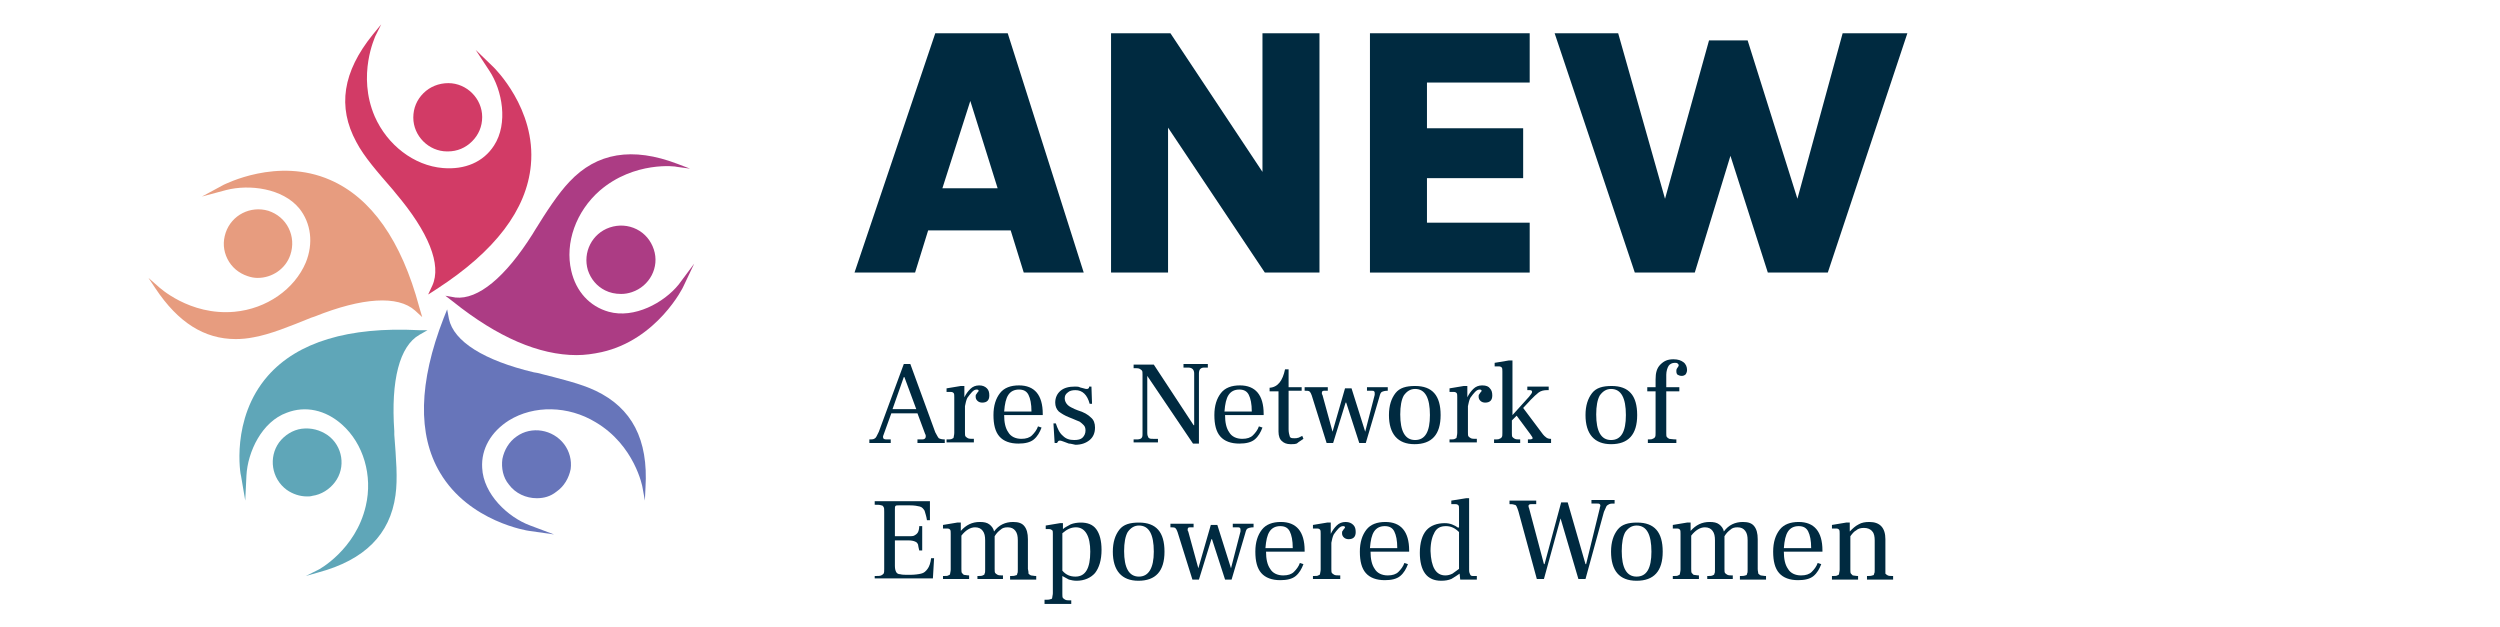 <?xml version="1.0" encoding="utf-8"?>
<!-- Generator: Adobe Illustrator 28.2.0, SVG Export Plug-In . SVG Version: 6.00 Build 0)  -->
<svg version="1.1" xmlns="http://www.w3.org/2000/svg" xmlns:xlink="http://www.w3.org/1999/xlink" x="0px" y="0px"
	 viewBox="0 0 421 105.6" style="enable-background:new 0 0 421 105.6;" xml:space="preserve">
<style type="text/css">
	.st0{display:none;}
	.st1{fill:#002A40;}
	.st2{fill:#E79C7F;}
	.st3{fill:#5FA6B8;}
	.st4{fill:#6775BA;}
	.st5{fill:#AC3C84;}
	.st6{fill:#D23B66;}
</style>
<g id="Pink">
</g>
<g id="Purple" class="st0">
</g>
<g id="Layer_1_copy">
	<g>
		<g>
			<g>
				<path class="st1" d="M143.9,45.9l13.6-40.3h12.2l12.8,40.3h-10.1l-2.2-7.1h-13.9l-2.2,7.1H143.9z M158.7,31.7h9.3l-4.6-14.7
					L158.7,31.7z"/>
				<path class="st1" d="M187.1,5.6h10L213.3,30h-0.7V5.6h9.6v40.3H213l-17.9-26.8h1.6v26.8h-9.6V5.6z"/>
				<path class="st1" d="M230.7,45.9V5.6h26.9v8.3h-17.3v7.7h16.2V30h-16.2v7.5h17.3v8.4H230.7z"/>
				<path class="st1" d="M261.8,5.6h10.7l9,31.8h-2.2l8.5-30.6h6.5l9.4,29.9h-1.9l8.5-31.1h10.9l-13.4,40.3h-10.1l-6.5-20.3h0.4
					l-6.2,20.3h-10.1L261.8,5.6z"/>
			</g>
			<g>
				<path class="st1" d="M158.1,73.8c0.2,0.1,0.5,0.2,1,0.2v0.6h-4.6V74h0.8c0.4,0,0.6-0.2,0.6-0.5c0-0.1,0-0.3-0.1-0.4l-1.3-3.5
					h-4.4l-1.3,3.6c-0.1,0.2-0.1,0.3-0.1,0.4c0,0.3,0.2,0.4,0.6,0.4h0.7v0.6h-3.6V74c0.3,0,0.6,0,0.8-0.1c0.2-0.1,0.3-0.2,0.4-0.4
					s0.2-0.4,0.4-0.8l4.2-11.4h1.1l4.2,11.5C157.8,73.3,157.9,73.6,158.1,73.8z M154.3,68.9l-2-5.4h-0.1l-1.9,5.4H154.3z"/>
				<path class="st1" d="M166.2,65.4c0.3,0.3,0.4,0.7,0.4,1.2c0,0.4-0.1,0.7-0.3,0.9c-0.2,0.2-0.5,0.3-0.9,0.3
					c-0.3,0-0.6-0.1-0.8-0.3c-0.2-0.2-0.3-0.4-0.3-0.7c0-0.2,0-0.3,0.1-0.4c0.1-0.1,0.1-0.2,0.2-0.3c0.1-0.1,0.2-0.2,0.2-0.3
					c0-0.1-0.1-0.2-0.3-0.2c-0.3,0-0.5,0.1-0.8,0.4c-0.3,0.3-0.5,0.6-0.8,1c-0.2,0.4-0.3,0.9-0.4,1.4v4.4c0,0.3,0,0.6,0.1,0.7
					c0.1,0.1,0.2,0.2,0.4,0.3s0.5,0.1,1,0.1v0.6h-4.6V74c0.4,0,0.8,0,0.9-0.1c0.2-0.1,0.3-0.1,0.3-0.3c0-0.1,0.1-0.4,0.1-0.7v-6
					c0-0.3,0-0.6-0.1-0.7s-0.2-0.2-0.5-0.2h-0.7v-0.6l2.4-0.4h0.6v1.9h0c0.3-0.6,0.6-1,1-1.4s0.9-0.6,1.5-0.6
					C165.5,64.9,165.9,65.1,166.2,65.4z"/>
				<path class="st1" d="M175.5,69.9h-6.4c0,1.2,0.2,2.2,0.7,2.9c0.4,0.7,1.2,1.1,2.2,1.1c0.8,0,1.4-0.2,1.8-0.6s0.8-0.9,1-1.5
					l0.6,0.2c-0.3,0.8-0.7,1.5-1.3,2s-1.5,0.7-2.6,0.7c-1.4,0-2.5-0.4-3.2-1.2c-0.7-0.8-1-2-1-3.6c0-1.6,0.4-2.8,1.1-3.7
					c0.7-0.9,1.8-1.3,3.2-1.3c2.6,0,4,1.6,4,4.8V69.9z M173.7,69.3c0-1.3-0.2-2.2-0.5-2.8s-0.8-0.9-1.6-0.9c-0.8,0-1.4,0.3-1.8,0.9
					c-0.4,0.6-0.6,1.5-0.7,2.8H173.7z"/>
				<path class="st1" d="M180,74.7c-0.3-0.1-0.5-0.2-0.8-0.3c-0.3-0.1-0.5-0.2-0.7-0.2c-0.1,0-0.2,0-0.3,0.1
					c-0.1,0.1-0.1,0.2-0.2,0.3h-0.4l-0.2-3.3h0.4c0.3,0.9,0.6,1.6,1.2,2.1c0.5,0.5,1.1,0.7,1.9,0.7c0.6,0,1.1-0.1,1.4-0.4
					s0.5-0.7,0.5-1.2c0-0.4-0.1-0.7-0.3-0.9c-0.2-0.2-0.4-0.4-0.7-0.6c-0.3-0.1-0.7-0.3-1.2-0.5l-0.5-0.2c-0.8-0.3-1.4-0.7-1.8-1
					c-0.4-0.4-0.6-0.9-0.6-1.5c0-0.8,0.3-1.5,0.9-2c0.6-0.5,1.4-0.7,2.4-0.7c0.3,0,0.6,0,0.8,0.1s0.4,0.1,0.7,0.2
					c0.3,0.1,0.4,0.1,0.5,0.1c0.1,0,0.2,0,0.3-0.1c0.1-0.1,0.1-0.1,0.1-0.2c0-0.1,0-0.1,0-0.1h0.4l0.1,2.9h-0.4
					c-0.4-1.5-1.2-2.3-2.4-2.3c-0.5,0-1,0.1-1.3,0.4c-0.4,0.3-0.5,0.6-0.5,1s0.2,0.8,0.5,1.1c0.3,0.3,0.8,0.5,1.2,0.7l0.5,0.2
					c1,0.3,1.7,0.7,2.2,1.2c0.5,0.4,0.7,1,0.7,1.7c0,0.9-0.3,1.6-0.9,2.1c-0.6,0.5-1.4,0.8-2.4,0.8C180.6,74.8,180.3,74.7,180,74.7z
					"/>
				<path class="st1" d="M193.2,63.3L193.2,63.3l0,9.6c0,0.4,0.1,0.6,0.2,0.8c0.2,0.2,0.4,0.2,0.8,0.2h0.8v0.6h-4.1V74h0.6
					c0.3,0,0.6-0.1,0.7-0.2c0.2-0.2,0.2-0.4,0.2-0.8v-9.9c0-0.3,0-0.6-0.1-0.7c-0.1-0.1-0.2-0.2-0.4-0.3c-0.2-0.1-0.5-0.1-1-0.1
					v-0.6h3.4l6.7,10.2h0.1v-8.7c0-0.6-0.3-1-1-1h-0.8v-0.6h4.1v0.6h-0.6c-0.6,0-0.9,0.3-0.9,1v11.8h-1L193.2,63.3z"/>
				<path class="st1" d="M212.7,69.9h-6.4c0,1.2,0.2,2.2,0.7,2.9c0.4,0.7,1.2,1.1,2.2,1.1c0.8,0,1.4-0.2,1.8-0.6s0.8-0.9,1-1.5
					l0.6,0.2c-0.3,0.8-0.7,1.5-1.3,2s-1.5,0.7-2.6,0.7c-1.4,0-2.5-0.4-3.2-1.2c-0.7-0.8-1-2-1-3.6c0-1.6,0.4-2.8,1.1-3.7
					c0.7-0.9,1.8-1.3,3.2-1.3c2.6,0,4,1.6,4,4.8V69.9z M210.8,69.3c0-1.3-0.2-2.2-0.5-2.8s-0.8-0.9-1.6-0.9c-0.8,0-1.4,0.3-1.8,0.9
					c-0.4,0.6-0.6,1.5-0.7,2.8H210.8z"/>
				<path class="st1" d="M215.9,74.3c-0.4-0.3-0.6-0.9-0.6-1.6v-6.8h-1.5v-0.6c1.4-0.1,2.2-1.2,2.6-3.1h0.6v3h2.2v0.6H217v6.5
					c0,0.5,0.1,0.9,0.2,1.2s0.4,0.3,0.8,0.3c0.2,0,0.4,0,0.7-0.1c0.2-0.1,0.4-0.2,0.6-0.3l0.2,0.5c-0.4,0.3-0.8,0.5-1,0.7
					s-0.7,0.2-1.2,0.2C216.7,74.8,216.2,74.6,215.9,74.3z"/>
				<path class="st1" d="M220.9,66.6c-0.1-0.3-0.2-0.5-0.4-0.7c-0.2-0.1-0.4-0.1-0.8-0.1v-0.6h3.9v0.6h-0.6c-0.3,0-0.4,0.1-0.4,0.4
					c0,0.1,0,0.2,0.1,0.3l1.7,6.2h0l2.1-7.3h1.1l2.3,7.3h0l1.6-6.2c0-0.1,0-0.2,0-0.3c0-0.1,0-0.2-0.1-0.3c-0.1-0.1-0.2-0.1-0.4-0.1
					h-0.8v-0.6h3.5v0.6c-0.5,0-0.8,0.1-1,0.2c-0.2,0.1-0.3,0.4-0.4,0.8l-2.3,7.8h-1.1l-2.2-6.8h-0.1l-2.1,6.8h-1.1L220.9,66.6z"/>
				<path class="st1" d="M233.9,69.9c0-1.6,0.4-2.8,1.1-3.7s1.8-1.2,3.3-1.2c2.9,0,4.3,1.6,4.3,4.9c0,3.3-1.5,4.9-4.4,4.9
					C235.4,74.8,233.9,73.1,233.9,69.9z M240.8,69.9c0-2.9-0.8-4.4-2.5-4.4c-0.8,0-1.4,0.4-1.9,1.1c-0.4,0.7-0.6,1.8-0.6,3.2
					c0,2.8,0.8,4.3,2.5,4.3C240,74.1,240.8,72.7,240.8,69.9z"/>
				<path class="st1" d="M250.9,65.4c0.3,0.3,0.4,0.7,0.4,1.2c0,0.4-0.1,0.7-0.3,0.9c-0.2,0.2-0.5,0.3-0.9,0.3
					c-0.3,0-0.6-0.1-0.8-0.3c-0.2-0.2-0.3-0.4-0.3-0.7c0-0.2,0-0.3,0.1-0.4c0.1-0.1,0.1-0.2,0.2-0.3c0.1-0.1,0.2-0.2,0.2-0.3
					c0-0.1-0.1-0.2-0.3-0.2c-0.3,0-0.5,0.1-0.8,0.4c-0.3,0.3-0.5,0.6-0.8,1c-0.2,0.4-0.3,0.9-0.4,1.4v4.4c0,0.3,0,0.6,0.1,0.7
					c0.1,0.1,0.2,0.2,0.4,0.3s0.5,0.1,1,0.1v0.6h-4.6V74c0.4,0,0.8,0,0.9-0.1c0.2-0.1,0.3-0.1,0.3-0.3c0-0.1,0.1-0.4,0.1-0.7v-6
					c0-0.3,0-0.6-0.1-0.7s-0.2-0.2-0.5-0.2h-0.7v-0.6l2.4-0.4h0.6v1.9h0c0.3-0.6,0.6-1,1-1.4s0.9-0.6,1.5-0.6
					C250.3,64.9,250.7,65.1,250.9,65.4z"/>
				<path class="st1" d="M261.2,74v0.6h-3.9V74h0.3c0.3,0,0.5-0.1,0.5-0.2c0-0.1-0.1-0.3-0.4-0.7l-2.3-3.1l-0.8,0.8v2.1
					c0,0.3,0,0.6,0.1,0.7c0.1,0.1,0.2,0.2,0.4,0.3c0.2,0.1,0.5,0.1,0.9,0.1v0.6h-4.4V74c0.4,0,0.8,0,0.9-0.1
					c0.2-0.1,0.3-0.1,0.4-0.3c0.1-0.1,0.1-0.4,0.1-0.7V62.6c0-0.3,0-0.6-0.1-0.7c-0.1-0.1-0.2-0.2-0.5-0.2h-0.7v-0.6l2.4-0.4h0.6
					v9.2l2.8-3.1c0.3-0.4,0.5-0.6,0.5-0.8c0-0.2-0.1-0.3-0.4-0.3h-0.4v-0.6h3.6v0.6h-0.3c-0.5,0-1,0.1-1.4,0.4
					c-0.4,0.3-0.8,0.7-1.3,1.2l-1.3,1.4l2.7,3.6c0.5,0.7,0.8,1.1,1.1,1.3c0.2,0.2,0.5,0.3,0.8,0.3H261.2z"/>
				<path class="st1" d="M267,69.9c0-1.6,0.4-2.8,1.1-3.7s1.8-1.2,3.3-1.2c2.9,0,4.3,1.6,4.3,4.9c0,3.3-1.5,4.9-4.4,4.9
					C268.5,74.8,267,73.1,267,69.9z M273.8,69.9c0-2.9-0.8-4.4-2.5-4.4c-0.8,0-1.4,0.4-1.9,1.1c-0.4,0.7-0.6,1.8-0.6,3.2
					c0,2.8,0.8,4.3,2.5,4.3C273,74.1,273.8,72.7,273.8,69.9z"/>
				<path class="st1" d="M277.4,74c0.4,0,0.8,0,0.9-0.1c0.2-0.1,0.3-0.1,0.4-0.3c0.1-0.1,0.1-0.4,0.1-0.7v-7h-1.4v-0.7h1.4v-1.3
					c0-1.1,0.2-1.9,0.8-2.5s1.2-0.9,2.2-0.9c0.8,0,1.3,0.2,1.7,0.5c0.4,0.3,0.6,0.8,0.6,1.3c0,0.3-0.1,0.5-0.2,0.7
					c-0.2,0.2-0.4,0.3-0.7,0.3c-0.3,0-0.5-0.1-0.7-0.2c-0.2-0.2-0.2-0.4-0.2-0.7c0-0.2,0.1-0.4,0.2-0.5s0.2-0.3,0.2-0.4
					c0-0.1-0.1-0.2-0.2-0.3c-0.1-0.1-0.3-0.1-0.5-0.1c-0.4,0-0.8,0.2-1,0.5c-0.2,0.3-0.4,0.9-0.4,1.5v2.1h2.2v0.7h-2.2v7
					c0,0.3,0,0.6,0.1,0.7c0.1,0.1,0.2,0.2,0.4,0.3c0.2,0,0.6,0.1,1.2,0.1v0.6h-4.8V74z"/>
				<path class="st1" d="M147.3,97c0.5,0,0.9,0,1.1-0.1c0.2-0.1,0.3-0.2,0.4-0.3c0.1-0.2,0.1-0.4,0.1-0.8v-9.6c0-0.4,0-0.7-0.1-0.8
					c-0.1-0.2-0.2-0.3-0.4-0.3c-0.2-0.1-0.6-0.1-1.1-0.1v-0.6h9.3v3.2h-0.5c-0.1-0.7-0.3-1.2-0.4-1.6c-0.2-0.3-0.4-0.6-0.8-0.7
					c-0.4-0.1-0.9-0.2-1.7-0.2h-1.8c-0.3,0-0.5,0-0.6,0.1s-0.1,0.3-0.1,0.6v4.5h2.3c0.5,0,0.9,0,1.1-0.2c0.2-0.1,0.4-0.3,0.5-0.5
					c0.1-0.2,0.2-0.6,0.2-1h0.5v4.1h-0.5c-0.1-0.5-0.2-0.8-0.2-1c-0.1-0.2-0.2-0.4-0.5-0.5c-0.2-0.1-0.6-0.2-1.1-0.2h-2.3v4.3
					c0,0.5,0.1,0.8,0.2,1c0.1,0.2,0.3,0.4,0.7,0.4c0.3,0.1,0.9,0.1,1.6,0.1c0.8,0,1.5-0.1,1.9-0.2c0.5-0.1,0.8-0.4,1.1-0.8
					c0.3-0.4,0.5-1,0.6-1.8h0.5l-0.2,3.4h-9.8V97z"/>
				<path class="st1" d="M173.2,96.6c0.1,0.1,0.2,0.2,0.4,0.3c0.2,0,0.5,0.1,0.9,0.1v0.6h-4.4V97c0.4,0,0.7,0,0.9-0.1
					c0.2,0,0.3-0.1,0.3-0.3c0.1-0.1,0.1-0.4,0.1-0.7v-4.9c0-0.7-0.1-1.2-0.4-1.6s-0.7-0.6-1.3-0.6c-0.5,0-0.9,0.1-1.2,0.4
					c-0.4,0.3-0.7,0.6-1,1.1v5.5c0,0.3,0,0.6,0.1,0.7c0.1,0.1,0.2,0.2,0.4,0.3c0.2,0.1,0.5,0.1,0.9,0.1v0.6h-4.3V97
					c0.4,0,0.7,0,0.9-0.1s0.3-0.1,0.3-0.3c0.1-0.1,0.1-0.4,0.1-0.7v-4.9c0-0.7-0.1-1.2-0.4-1.6c-0.3-0.4-0.7-0.6-1.3-0.6
					c-0.8,0-1.6,0.5-2.3,1.4v5.6c0,0.3,0,0.6,0.1,0.7c0.1,0.1,0.2,0.2,0.3,0.3c0.2,0,0.5,0.1,0.9,0.1v0.6h-4.4V97
					c0.4,0,0.8,0,0.9-0.1c0.2-0.1,0.3-0.1,0.3-0.3c0-0.1,0.1-0.4,0.1-0.7v-6c0-0.3,0-0.6-0.1-0.7s-0.2-0.2-0.5-0.2h-0.7v-0.6
					l2.4-0.4h0.6v1.4h0c0.9-1,1.9-1.5,3.2-1.5c0.7,0,1.2,0.1,1.6,0.4s0.7,0.7,0.8,1.2c0.8-1.1,1.9-1.6,3.2-1.6
					c0.9,0,1.5,0.2,1.9,0.7c0.4,0.5,0.6,1.2,0.6,2.2v5C173.2,96.2,173.2,96.4,173.2,96.6z"/>
				<path class="st1" d="M184.6,89.1c0.6,0.8,0.9,2,0.9,3.5c0,1.7-0.4,3-1.1,3.9c-0.7,0.8-1.8,1.3-3.1,1.3c-0.5,0-0.9-0.1-1.3-0.2
					c-0.4-0.2-0.7-0.4-1.1-0.6v3c0,0.3,0,0.6,0.1,0.7c0.1,0.1,0.2,0.2,0.4,0.3c0.2,0.1,0.5,0.1,1,0.1v0.6h-4.5V101
					c0.5,0,0.8,0,1-0.1c0.2,0,0.3-0.1,0.3-0.3s0.1-0.4,0.1-0.7v-10c0-0.3,0-0.5-0.1-0.6c-0.1-0.1-0.3-0.2-0.5-0.2h-0.6v-0.6l2.4-0.4
					h0.5v1c0.3-0.3,0.8-0.5,1.3-0.8c0.5-0.2,1.1-0.3,1.7-0.3C183.1,88,184,88.3,184.6,89.1z M183.6,92.9c0-1.3-0.2-2.3-0.6-3
					c-0.4-0.7-1-1.1-1.8-1.1c-0.8,0-1.5,0.3-2.3,1v6.3c0.6,0.7,1.3,1,2.2,1C182.8,97.1,183.6,95.7,183.6,92.9z"/>
				<path class="st1" d="M187.4,92.9c0-1.6,0.4-2.8,1.1-3.7s1.8-1.2,3.3-1.2c2.9,0,4.3,1.6,4.3,4.9c0,3.3-1.5,4.9-4.4,4.9
					C188.9,97.8,187.4,96.1,187.4,92.9z M194.3,92.9c0-2.9-0.8-4.4-2.5-4.4c-0.8,0-1.4,0.4-1.9,1.1c-0.4,0.7-0.6,1.8-0.6,3.2
					c0,2.8,0.8,4.3,2.5,4.3C193.4,97.1,194.3,95.7,194.3,92.9z"/>
				<path class="st1" d="M198.3,89.6c-0.1-0.3-0.2-0.5-0.4-0.7c-0.2-0.1-0.4-0.1-0.8-0.1v-0.6h3.9v0.6h-0.6c-0.3,0-0.4,0.1-0.4,0.4
					c0,0.1,0,0.2,0.1,0.3l1.7,6.2h0l2.1-7.3h1.1l2.3,7.3h0l1.6-6.2c0-0.1,0-0.2,0-0.3c0-0.1,0-0.2-0.1-0.3c-0.1-0.1-0.2-0.1-0.4-0.1
					h-0.8v-0.6h3.5v0.6c-0.5,0-0.8,0.1-1,0.2c-0.2,0.1-0.3,0.4-0.4,0.8l-2.3,7.8h-1.1l-2.2-6.8h-0.1l-2.1,6.8h-1.1L198.3,89.6z"/>
				<path class="st1" d="M219.6,92.9h-6.4c0,1.2,0.2,2.2,0.7,2.9c0.4,0.7,1.2,1.1,2.2,1.1c0.8,0,1.4-0.2,1.8-0.6s0.8-0.9,1-1.5
					l0.6,0.2c-0.3,0.8-0.7,1.5-1.3,2s-1.5,0.7-2.6,0.7c-1.4,0-2.5-0.4-3.2-1.2c-0.7-0.8-1-2-1-3.6c0-1.6,0.4-2.8,1.1-3.7
					c0.7-0.9,1.8-1.3,3.2-1.3c2.6,0,4,1.6,4,4.8V92.9z M217.7,92.3c0-1.3-0.2-2.2-0.5-2.8s-0.8-0.9-1.6-0.9c-0.8,0-1.4,0.3-1.8,0.9
					c-0.4,0.6-0.6,1.5-0.7,2.8H217.7z"/>
				<path class="st1" d="M227.9,88.4c0.3,0.3,0.4,0.7,0.4,1.2c0,0.4-0.1,0.7-0.3,0.9c-0.2,0.2-0.5,0.3-0.9,0.3
					c-0.3,0-0.6-0.1-0.8-0.3c-0.2-0.2-0.3-0.4-0.3-0.7c0-0.2,0-0.3,0.1-0.4c0.1-0.1,0.1-0.2,0.2-0.3c0.1-0.1,0.2-0.2,0.2-0.3
					c0-0.1-0.1-0.2-0.3-0.2c-0.3,0-0.5,0.1-0.8,0.4c-0.3,0.3-0.5,0.6-0.8,1c-0.2,0.4-0.3,0.9-0.4,1.4v4.4c0,0.3,0,0.6,0.1,0.7
					c0.1,0.1,0.2,0.2,0.4,0.3s0.5,0.1,1,0.1v0.6h-4.6V97c0.4,0,0.8,0,0.9-0.1c0.2-0.1,0.3-0.1,0.3-0.3c0-0.1,0.1-0.4,0.1-0.7v-6
					c0-0.3,0-0.6-0.1-0.7s-0.2-0.2-0.5-0.2h-0.7v-0.6l2.4-0.4h0.6v1.9h0c0.3-0.6,0.6-1,1-1.4s0.9-0.6,1.5-0.6
					C227.2,87.9,227.6,88.1,227.9,88.4z"/>
				<path class="st1" d="M237.2,92.9h-6.4c0,1.2,0.2,2.2,0.7,2.9c0.4,0.7,1.2,1.1,2.2,1.1c0.8,0,1.4-0.2,1.8-0.6s0.8-0.9,1-1.5
					l0.6,0.2c-0.3,0.8-0.7,1.5-1.3,2s-1.5,0.7-2.6,0.7c-1.4,0-2.5-0.4-3.2-1.2c-0.7-0.8-1-2-1-3.6c0-1.6,0.4-2.8,1.1-3.7
					c0.7-0.9,1.8-1.3,3.2-1.3c2.6,0,4,1.6,4,4.8V92.9z M235.3,92.3c0-1.3-0.2-2.2-0.5-2.8s-0.8-0.9-1.6-0.9c-0.8,0-1.4,0.3-1.8,0.9
					c-0.4,0.6-0.6,1.5-0.7,2.8H235.3z"/>
				<path class="st1" d="M248.7,97v0.6h-2.8l-0.1-1c-0.4,0.3-0.9,0.6-1.4,0.9c-0.5,0.2-1,0.3-1.7,0.3c-1.2,0-2.1-0.4-2.7-1.2
					s-0.9-2-0.9-3.5c0-1.7,0.4-3,1.1-3.8c0.7-0.8,1.8-1.2,3.1-1.2c0.9,0,1.6,0.3,2.3,0.8v-0.1h0.1v-3c0-0.4,0-0.6-0.1-0.7
					s-0.2-0.2-0.5-0.2h-0.7v-0.6l2.5-0.4h0.5V96c0,0.4,0.1,0.6,0.2,0.8s0.3,0.2,0.6,0.2H248.7z M243.4,96.9c0.4,0,0.8-0.1,1.2-0.3
					c0.3-0.2,0.7-0.5,1.1-0.8v-6.2c-0.7-0.7-1.4-1-2.2-1c-0.9,0-1.5,0.3-1.9,1c-0.4,0.7-0.7,1.7-0.7,3.2
					C241,95.5,241.8,96.9,243.4,96.9z"/>
				<path class="st1" d="M255.7,86.1c-0.1-0.3-0.2-0.6-0.3-0.8c-0.1-0.2-0.2-0.3-0.4-0.3c-0.2-0.1-0.5-0.1-0.8-0.1v-0.6h4.5v0.6
					h-0.8c-0.2,0-0.3,0-0.4,0.1s-0.1,0.1-0.1,0.2c0,0,0,0.2,0.1,0.4l2.5,9.4h0.1l2.8-10.4h1.1l3,10.4h0.1l2.3-9.4
					c0-0.2,0.1-0.3,0.1-0.4c0-0.1,0-0.2-0.1-0.3c-0.1-0.1-0.2-0.1-0.4-0.1H268v-0.6h3.9v0.6c-0.4,0-0.7,0-0.9,0.1
					c-0.2,0.1-0.4,0.2-0.5,0.4s-0.2,0.5-0.4,0.9L267,97.5h-1.2l-3-10.2h0L260,97.5h-1.2L255.7,86.1z"/>
				<path class="st1" d="M271.3,92.9c0-1.6,0.4-2.8,1.1-3.7s1.8-1.2,3.3-1.2c2.9,0,4.3,1.6,4.3,4.9c0,3.3-1.5,4.9-4.4,4.9
					C272.7,97.8,271.3,96.1,271.3,92.9z M278.1,92.9c0-2.9-0.8-4.4-2.5-4.4c-0.8,0-1.4,0.4-1.9,1.1c-0.4,0.7-0.6,1.8-0.6,3.2
					c0,2.8,0.8,4.3,2.5,4.3C277.3,97.1,278.1,95.7,278.1,92.9z"/>
				<path class="st1" d="M296.1,96.6c0.1,0.1,0.2,0.2,0.4,0.3c0.2,0,0.5,0.1,0.9,0.1v0.6H293V97c0.4,0,0.7,0,0.9-0.1
					c0.2,0,0.3-0.1,0.3-0.3c0.1-0.1,0.1-0.4,0.1-0.7v-4.9c0-0.7-0.1-1.2-0.4-1.6s-0.7-0.6-1.3-0.6c-0.5,0-0.9,0.1-1.2,0.4
					c-0.4,0.3-0.7,0.6-1,1.1v5.5c0,0.3,0,0.6,0.1,0.7c0.1,0.1,0.2,0.2,0.4,0.3c0.2,0.1,0.5,0.1,0.9,0.1v0.6h-4.3V97
					c0.4,0,0.7,0,0.9-0.1s0.3-0.1,0.3-0.3c0.1-0.1,0.1-0.4,0.1-0.7v-4.9c0-0.7-0.1-1.2-0.4-1.6c-0.3-0.4-0.7-0.6-1.3-0.6
					c-0.8,0-1.6,0.5-2.3,1.4v5.6c0,0.3,0,0.6,0.1,0.7c0.1,0.1,0.2,0.2,0.3,0.3c0.2,0,0.5,0.1,0.9,0.1v0.6h-4.4V97
					c0.4,0,0.8,0,0.9-0.1c0.2-0.1,0.3-0.1,0.3-0.3c0-0.1,0.1-0.4,0.1-0.7v-6c0-0.3,0-0.6-0.1-0.7s-0.2-0.2-0.5-0.2h-0.7v-0.6
					l2.4-0.4h0.6v1.4h0c0.9-1,1.9-1.5,3.2-1.5c0.7,0,1.2,0.1,1.6,0.4s0.7,0.7,0.8,1.2c0.8-1.1,1.9-1.6,3.2-1.6
					c0.9,0,1.5,0.2,1.9,0.7c0.4,0.5,0.6,1.2,0.6,2.2v5C296,96.2,296.1,96.4,296.1,96.6z"/>
				<path class="st1" d="M306.8,92.9h-6.4c0,1.2,0.2,2.2,0.7,2.9c0.4,0.7,1.2,1.1,2.2,1.1c0.8,0,1.4-0.2,1.8-0.6s0.8-0.9,1-1.5
					l0.6,0.2c-0.3,0.8-0.7,1.5-1.3,2s-1.5,0.7-2.6,0.7c-1.4,0-2.5-0.4-3.2-1.2c-0.7-0.8-1-2-1-3.6c0-1.6,0.4-2.8,1.1-3.7
					c0.7-0.9,1.8-1.3,3.2-1.3c2.6,0,4,1.6,4,4.8V92.9z M305,92.3c0-1.3-0.2-2.2-0.5-2.8s-0.8-0.9-1.6-0.9c-0.8,0-1.4,0.3-1.8,0.9
					c-0.4,0.6-0.6,1.5-0.7,2.8H305z"/>
				<path class="st1" d="M317.5,96.6c0.1,0.1,0.2,0.2,0.4,0.3c0.2,0.1,0.5,0.1,0.9,0.1v0.6h-4.4V97c0.4,0,0.7,0,0.9-0.1
					c0.2,0,0.3-0.1,0.3-0.3c0.1-0.1,0.1-0.4,0.1-0.7v-4.9c0-0.6-0.1-1.2-0.4-1.5c-0.3-0.4-0.8-0.6-1.4-0.6c-0.5,0-1,0.1-1.3,0.4
					c-0.4,0.2-0.7,0.6-1,1v5.6c0,0.3,0,0.6,0.1,0.7c0.1,0.1,0.2,0.2,0.3,0.3c0.2,0,0.5,0.1,0.9,0.1v0.6h-4.4V97c0.4,0,0.8,0,0.9-0.1
					c0.2-0.1,0.3-0.1,0.3-0.3c0-0.1,0.1-0.4,0.1-0.7v-6c0-0.3,0-0.6-0.1-0.7s-0.2-0.2-0.5-0.2h-0.7v-0.6l2.4-0.4h0.6v1.5h0
					c0.5-0.5,0.9-0.9,1.5-1.2c0.5-0.3,1.1-0.4,1.8-0.4c1.8,0,2.7,1,2.7,2.9v5C317.5,96.2,317.5,96.4,317.5,96.6z"/>
			</g>
		</g>
		<g>
			<g>
				<path class="st2" d="M48.6,38.4c-0.7-1.4-1.9-2.4-3.4-2.9c-3-0.9-6.2,0.7-7.2,3.7c-0.5,1.5-0.4,3,0.3,4.4
					c0.7,1.4,1.9,2.4,3.4,2.9c0.6,0.2,1.1,0.3,1.7,0.3c2.4,0,4.7-1.5,5.5-3.9C49.4,41.4,49.3,39.8,48.6,38.4z"/>
				<path class="st2" d="M70.6,51.7c-3-11.2-8.1-18.4-15-21.4c-8.9-3.9-17.8,0.8-17.9,0.8l-3.7,2l4.1-1.1c3.9-1,9.5-0.3,12.3,3.1
					c2,2.5,2.4,5.9,1.1,9.1c-1.9,4.5-6.6,7.8-12,8.3c-7.6,0.7-12.8-4.2-12.9-4.3L25,46.8l1.2,1.8c3.8,5.7,8.2,8.5,13.5,8.5
					c1,0,2-0.1,3-0.3c2.8-0.5,6-1.8,9.7-3.3l0.6-0.2c8-3.2,14-3.6,16.9-1l1.2,1.1L70.6,51.7z"/>
			</g>
			<g>
				<path class="st3" d="M55.2,73.3c-1.3-0.9-2.8-1.3-4.4-1.1c-1.5,0.2-2.9,1.1-3.8,2.3c-1.8,2.5-1.3,6.1,1.3,8
					c1,0.7,2.2,1.1,3.4,1.1c0.3,0,0.6,0,0.9-0.1c1.5-0.2,2.9-1.1,3.8-2.3C58.3,78.7,57.7,75.1,55.2,73.3z"/>
				<path class="st3" d="M70.5,55.6L70.5,55.6c-11.8-0.6-20.4,2-25.4,7.7c-6.3,7.2-4.6,16.8-4.5,16.9l0.7,4.1l0.2-4.2
					c0.2-4,2.6-9.1,6.8-10.6c3.1-1.2,6.5-0.5,9.3,2c3.6,3.2,5.2,8.6,4,13.7c-1.7,7.4-8,10.8-8.1,10.8l-2,1l2.1-0.6
					c7.8-2.1,12.1-6.4,13-13c0.4-2.8,0.1-6.2-0.2-10.2l0-0.6c-0.6-8.6,0.9-14.3,4.2-16.2l1.4-0.8L70.5,55.6z"/>
			</g>
			<g>
				<path class="st4" d="M95,74.8c-1.9-2.5-5.5-3.1-8-1.3c-1.3,0.9-2.1,2.3-2.4,3.8c-0.2,1.5,0.1,3.1,1.1,4.3
					c1.1,1.5,2.9,2.3,4.7,2.3c1.2,0,2.3-0.3,3.3-1.1c1.3-0.9,2.1-2.3,2.4-3.8C96.3,77.5,95.9,76,95,74.8z"/>
				<path class="st4" d="M100.3,65.8c-2.5-1.2-5.9-2-9.8-3l-0.6-0.1c-8.4-2-13.5-5.2-14.3-9l-0.3-1.6l-0.6,1.5
					c-4.2,10.8-4.4,19.6-0.6,26c4.9,8.3,14.9,9.8,15,9.8l4.2,0.6l-4-1.5c-3.8-1.4-7.9-5.3-8.1-9.7c-0.2-3.2,1.5-6.1,4.5-8
					c4.2-2.6,10-2.5,14.6,0.3c6.6,3.9,7.9,10.9,7.9,11l0.4,2.2l0.1-2.2C109.2,74,106.4,68.7,100.3,65.8z"/>
			</g>
			<g>
				<path class="st5" d="M114.3,47.9c-2.5,3.1-7.5,5.8-11.8,4.6c-3.2-0.9-5.5-3.4-6.3-6.9c-1.1-4.7,0.8-10,4.8-13.5
					c5.8-5,12.9-4.1,13-4l2.2,0.3l-2.1-0.8c-7.6-2.9-13.6-1.9-18.2,3c-1.9,2-3.8,4.9-5.9,8.3l-0.3,0.5c-4.6,7.3-9.2,11.1-13,10.7
					L75,49.8l1.3,1c7.5,6,14.5,9,20.8,9c1.4,0,2.8-0.2,4.2-0.5c9.4-2.1,13.8-11,13.8-11.1l1.8-3.8L114.3,47.9z"/>
				<path class="st5" d="M110.1,42c-0.5-1.5-1.5-2.7-2.9-3.4c-1.4-0.7-3-0.8-4.5-0.3c-3,1-4.6,4.2-3.7,7.2c0.5,1.5,1.5,2.7,2.9,3.4
					c0.8,0.4,1.7,0.6,2.7,0.6c0.6,0,1.2-0.1,1.8-0.3C109.4,48.2,111.1,45,110.1,42z"/>
			</g>
			<g>
				<path class="st6" d="M83.1,11.3l-3-2.9l2.3,3.5c2.2,3.3,3.2,8.9,0.8,12.6c-1.8,2.8-4.9,4.1-8.6,3.8c-4.9-0.4-9.4-3.9-11.5-8.7
					c-3-7,0.1-13.4,0.1-13.5l1-2l-1.4,1.7c-5.1,6.3-6,12.2-2.8,18.1c1.3,2.5,3.6,5.1,6.2,8.1l0.4,0.5c5.6,6.6,7.8,12.1,6.2,15.6
					l-0.7,1.5l1.4-0.9c9.9-6.4,15.2-13.4,15.9-20.9C90.3,18.3,83.2,11.4,83.1,11.3z"/>
				<path class="st6" d="M75.5,14C75.5,14,75.4,14,75.5,14c-1.6,0-3.1,0.6-4.2,1.7c-1.1,1.1-1.7,2.5-1.7,4.1c0,3.1,2.6,5.7,5.7,5.7
					c0,0,0,0,0.1,0c1.6,0,3-0.6,4.1-1.7c1.1-1.1,1.7-2.5,1.7-4.1C81.2,16.6,78.6,14,75.5,14z"/>
			</g>
		</g>
	</g>
</g>
</svg>
